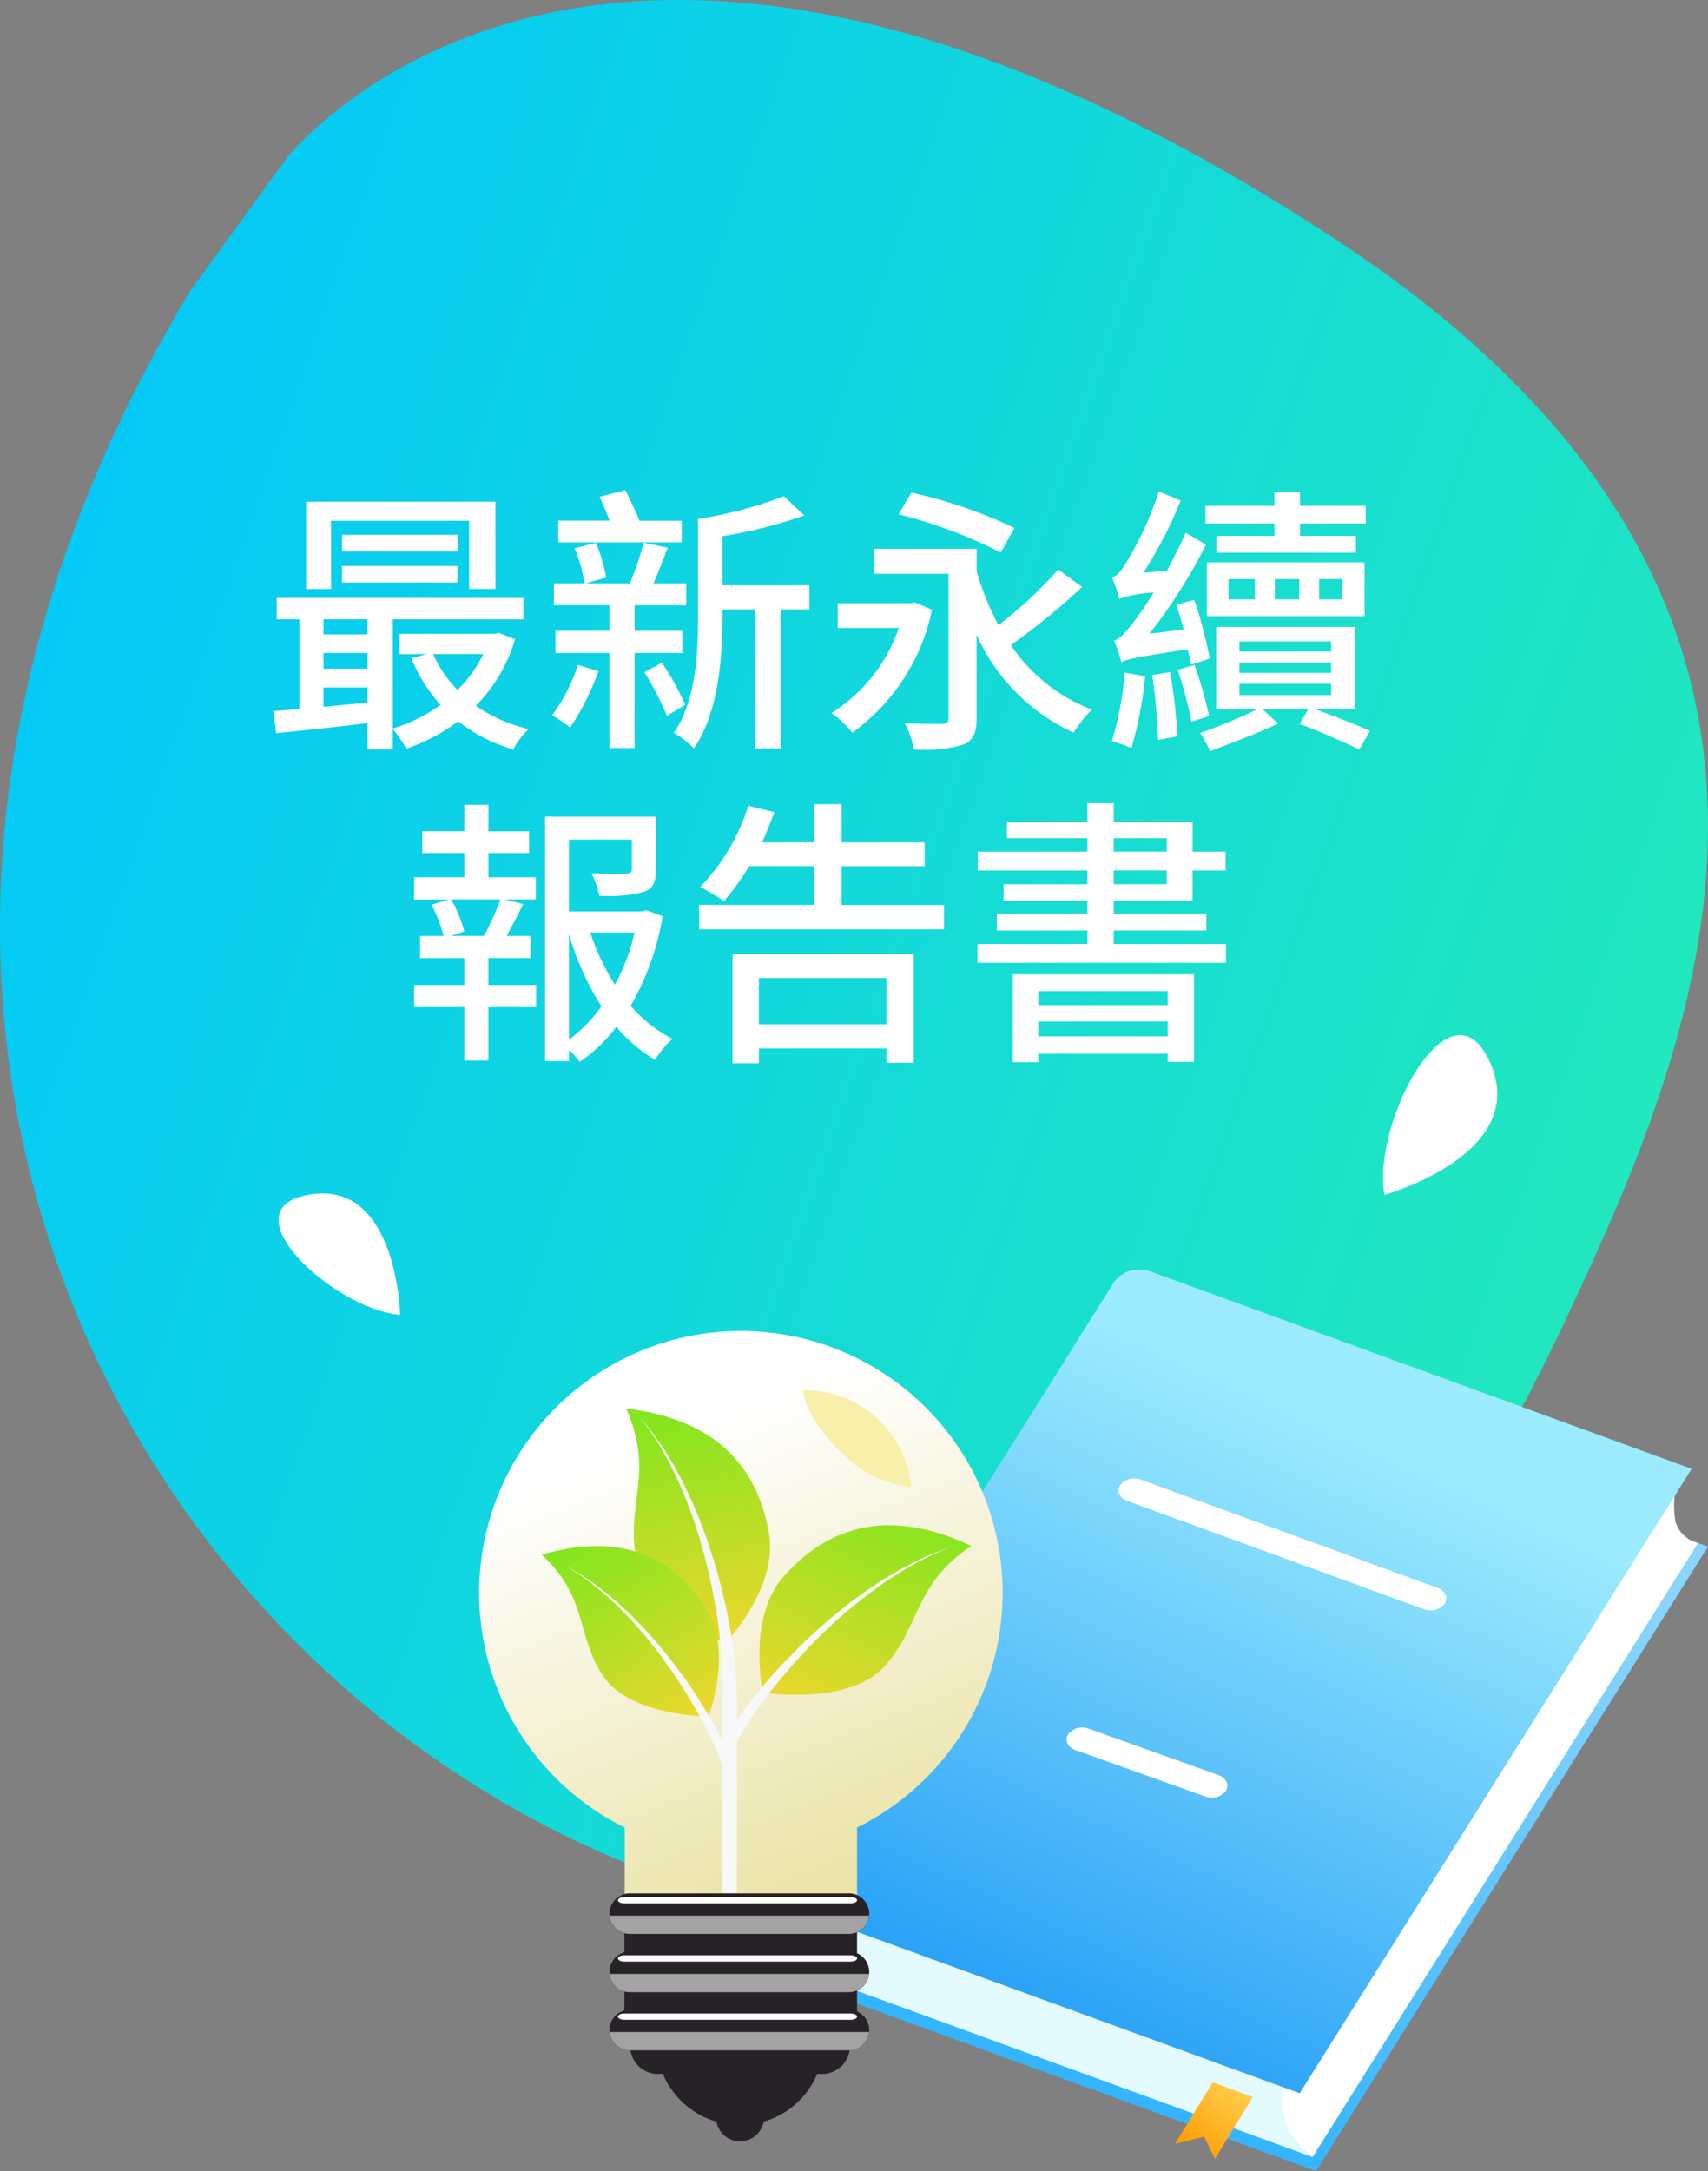 <svg id="Component_10_9" data-name="Component 10 – 9" xmlns="http://www.w3.org/2000/svg" xmlns:xlink="http://www.w3.org/1999/xlink" width="109.592" height="139.226" viewBox="0 0 109.592 139.226">
  <rect x="0" y="0" width="109.592" height="139.226" fill="#808080" stroke="none"/>
  <defs>
    <linearGradient id="linear-gradient" x1="0.5" y1="1" x2="0.85" gradientUnits="objectBoundingBox">
      <stop offset="0" stop-color="#00c4ff"/>
      <stop offset="1" stop-color="#28efb1"/>
    </linearGradient>
    <clipPath id="clip-path">
      <path id="Path_89308" data-name="Path 89308" d="M5.152,52.509,41.431,65.734,66.58,25.691,30.3,12.466Z" transform="translate(-5.152 -12.466)" fill="none"/>
    </clipPath>
    <linearGradient id="linear-gradient-2" x1="0.336" y1="0.817" x2="0.855" y2="0.664" gradientUnits="objectBoundingBox">
      <stop offset="0" stop-color="#35b5ff"/>
      <stop offset="0.673" stop-color="#71cbff"/>
      <stop offset="1" stop-color="#8ad5ff"/>
    </linearGradient>
    <clipPath id="clip-path-2">
      <path id="Path_89309" data-name="Path 89309" d="M0,111.017v.041a3.333,3.333,0,0,0,1.874,2.787C4.287,113.1,8.7,108.99,8.7,108.99l-7.876-.133A3.709,3.709,0,0,0,0,111.017" transform="translate(0 -108.857)" fill="none"/>
    </clipPath>
    <linearGradient id="linear-gradient-3" x1="0.06" y1="2.545" x2="0.097" y2="2.545" xlink:href="#linear-gradient-2"/>
    <clipPath id="clip-path-3">
      <rect id="Rectangle_21927" data-name="Rectangle 21927" width="63.301" height="57.802" fill="none"/>
    </clipPath>
    <clipPath id="clip-path-4">
      <path id="Path_89313" data-name="Path 89313" d="M11.264,122.5l1.88-.487.683,1.436,2.435-3.964-2.564-.95Z" transform="translate(-11.264 -118.534)" fill="none"/>
    </clipPath>
    <linearGradient id="linear-gradient-4" x1="0.365" y1="1.098" x2="1.089" y2="0.265" gradientUnits="objectBoundingBox">
      <stop offset="0" stop-color="#ff9b00"/>
      <stop offset="0.617" stop-color="#ffbc32"/>
      <stop offset="1" stop-color="#ffce4d"/>
    </linearGradient>
    <clipPath id="clip-path-5">
      <path id="Path_89314" data-name="Path 89314" d="M28.258,0a1.9,1.9,0,0,0-1.606.774L2.274,39.59,38.553,52.815,63.7,12.772,29.035.134A2.256,2.256,0,0,0,28.27,0Z" transform="translate(-2.274)" fill="none"/>
    </clipPath>
    <linearGradient id="linear-gradient-5" x1="0.161" y1="0.787" x2="0.752" y2="0.769" gradientUnits="objectBoundingBox">
      <stop offset="0" stop-color="#249ef7"/>
      <stop offset="1" stop-color="#9cebfd"/>
    </linearGradient>
    <clipPath id="clip-path-7">
      <rect id="Rectangle_21915" data-name="Rectangle 21915" width="33.588" height="51.965" fill="none"/>
    </clipPath>
    <linearGradient id="linear-gradient-6" x1="0.257" y1="0.207" x2="0.524" y2="0.979" gradientUnits="objectBoundingBox">
      <stop offset="0" stop-color="#fff"/>
      <stop offset="1" stop-color="#ebe4a9"/>
    </linearGradient>
    <clipPath id="clip-path-9">
      <rect id="Rectangle_21905" data-name="Rectangle 21905" width="16.638" height="1.172" fill="none"/>
    </clipPath>
    <linearGradient id="linear-gradient-7" x1="0.5" x2="0.62" y2="1.158" gradientUnits="objectBoundingBox">
      <stop offset="0" stop-color="#84e61f"/>
      <stop offset="1" stop-color="#fdd52f"/>
    </linearGradient>
  </defs>
  <path id="Path_88836" data-name="Path 88836" d="M10.026,91.112C7.74,89.085-14.335,69.1,15.389,23.84,38.533-11.413,66.24.491,84.5,9.069s27.343,18.03,25.654,4.411c0,0,8.355-.8,12.864,24.112C131.46,84.224,77.427,132.923,18.6,97.344" transform="translate(109.591 0) rotate(90)" fill="url(#linear-gradient)"/>
  <path id="Path_88837" data-name="Path 88837" d="M10.854,1.3S2.05-2.712.221,3.359,8.453,5.417,10.854,1.3" transform="translate(97.974 70.648) rotate(140)" fill="#fff"/>
  <path id="Path_88838" data-name="Path 88838" d="M50.779,17.853s-.184-8.6-5.752-7.721,1.53,7.389,5.752,7.721" transform="translate(-25.105 66.467)" fill="#fff"/>
  <path id="Path_89326" data-name="Path 89326" d="M5.5,7.734H14.36v4.374h1.692V6.51H3.9v5.6H5.5Zm8.172.9H6.206V9.7h7.47Zm-7.47,3.06h7.416V10.632H6.206Zm9.072,4.59a8.441,8.441,0,0,1-1.656,2.3,7.686,7.686,0,0,1-1.566-2.3ZM5.018,18.426H7.844V19.4c-.972.09-1.926.18-2.826.27Zm2.826-4.374v.972H5.018v-.972Zm-2.826,2.16H7.844V17.22H5.018Zm11.268-1.278L16,14.988H9.9v1.3h1.728l-.972.27a10.365,10.365,0,0,0,1.872,2.988,10.553,10.553,0,0,1-3.06,1.512v-7h8.37V12.684H2.012v1.368H3.47v5.76c-.612.054-1.17.09-1.674.126l.18,1.422c1.6-.162,3.744-.378,5.868-.648V22.4h1.62v-1.3a7.446,7.446,0,0,1,.864,1.26,12.32,12.32,0,0,0,3.33-1.764,10.216,10.216,0,0,0,3.528,1.8,5.382,5.382,0,0,1,.99-1.3A9.826,9.826,0,0,1,14.792,19.6a10.2,10.2,0,0,0,2.52-4.266ZM28,7.734H25.286c-.234-.594-.594-1.35-.9-1.962L22.73,6.2c.216.45.45,1.026.648,1.53H20.084V9.12H28Zm-6.66,9.252a11.111,11.111,0,0,1-1.656,3.222A9.256,9.256,0,0,1,20.84,21a16.572,16.572,0,0,0,1.818-3.618Zm6.7-.774V14.79H24.98V13.152h3.312v-1.4H26.186c.306-.666.612-1.494.918-2.286l-1.548-.324a18.568,18.568,0,0,1-.882,2.61H21.83l1.332-.378A11.241,11.241,0,0,0,22.5,9.156L21.128,9.5a9.068,9.068,0,0,1,.63,2.25H19.8v1.4H23.36V14.79H19.9v1.422H23.36v6.1h1.62v-6.1Zm-2.43,1.242a18.826,18.826,0,0,1,1.44,2.79l1.17-.7a15.331,15.331,0,0,0-1.494-2.7Zm10.584-5.58h-5.58V8.724A29.471,29.471,0,0,0,35.87,7.392L34.556,6.168a27.744,27.744,0,0,1-5.508,1.458v6.228c0,2.358-.126,5.4-1.548,7.488a5.659,5.659,0,0,1,1.278.99c1.6-2.286,1.836-5.886,1.836-8.478v-.432H32.72v8.91h1.638v-8.91h1.836ZM49.352,8.2a30.811,30.811,0,0,0-6.606-2.268L41.918,7.32A31.472,31.472,0,0,1,48.47,9.768Zm-6.408,4.77-.288.054H38.012V14.61h3.924a10.431,10.431,0,0,1-4.32,5.454,7.369,7.369,0,0,1,1.332,1.26A12.906,12.906,0,0,0,44.06,13.44Zm9.216-2.106a27.187,27.187,0,0,1-3.834,3.564,18.02,18.02,0,0,1-1.4-3.456V9.534H40.37v1.6h4.752v9.216c0,.306-.09.4-.414.414-.306,0-1.4,0-2.394-.036a6.018,6.018,0,0,1,.594,1.674,8.91,8.91,0,0,0,3.15-.306c.648-.27.864-.756.864-1.71V15.042a12.531,12.531,0,0,0,6.228,6.282,7.822,7.822,0,0,1,1.17-1.476,11.063,11.063,0,0,1-5.2-4.14,42.772,42.772,0,0,0,4.572-3.726Zm13.878-2.16H62.312v1.08h8.946V8.706H67.676V7.914h4.212V6.78H67.676V5.9H66.038V6.78H61.61V7.914h4.428Zm-2.952,2.772h1.692v1.3H63.086Zm7.272,1.3H68.9v-1.3h1.458Zm-4.3,0v-1.3h1.566v1.3ZM61.7,13.854H71.816V10.4H61.7Zm.18,2.718a27.427,27.427,0,0,0-.99-3.762l-1.152.306c.162.486.324,1.044.468,1.584l-2.2.288a33.631,33.631,0,0,0,3.636-5.724l-1.3-.756c-.36.81-.792,1.638-1.206,2.43l-1.512.126a27.3,27.3,0,0,0,2.394-4.626l-1.4-.576a21.732,21.732,0,0,1-2.07,4.518c-.342.558-.612.918-.936.99a11.249,11.249,0,0,1,.468,1.368,8.518,8.518,0,0,1,2.2-.4A19.726,19.726,0,0,1,57.02,14.2c-.522.684-.9,1.116-1.278,1.224a8.986,8.986,0,0,1,.468,1.386c.36-.2.9-.324,4.266-.828.072.378.144.7.18.99Zm-5.454.9a20.7,20.7,0,0,1-.828,4.41,6.922,6.922,0,0,1,1.26.432,24.986,24.986,0,0,0,.882-4.608Zm1.764.162a35.643,35.643,0,0,1,.378,4.158l1.242-.234a36.166,36.166,0,0,0-.468-4.122Zm1.638-.342a27.184,27.184,0,0,1,.882,3.33l1.134-.36a28.957,28.957,0,0,0-.936-3.276Zm3.96.9h5.886v.72H63.788Zm0-1.368h5.886v.666H63.788Zm0-1.35h5.886v.648H63.788Zm7.434,4.356V14.538H62.294V19.83h2.628a32.489,32.489,0,0,1-3.654,1.512,6.807,6.807,0,0,1,.63,1.17c1.26-.468,3.006-1.134,4.374-1.764l-.99-.918H68.2l-.54.936c1.35.5,2.862,1.188,3.816,1.638l.684-1.188c-.882-.4-2.232-.936-3.51-1.386ZM16.376,32.018a18.943,18.943,0,0,1-1.062,2.34H13.19l.864-.288a8.56,8.56,0,0,0-.846-2.052ZM15.6,35.78h2.7V34.358h-1.53c.342-.612.72-1.368,1.062-2.034l-1.17-.306h1.98V30.6H15.6V29.048h2.61v-1.4H15.6V25.952H14.054v1.692h-2.7v1.4h2.7V30.6H10.832v1.422h2.232l-1.116.342a8.937,8.937,0,0,1,.774,2H11.21V35.78h2.844v1.728H10.832V38.93h3.222v3.42H15.6V38.93h3.06V37.508H15.6Zm5.166-1.548a17.633,17.633,0,0,0,2.088,4.644,9.832,9.832,0,0,1-2.088,2.142Zm4.212-.09a12.958,12.958,0,0,1-1.26,3.348,14.69,14.69,0,0,1-1.584-3.348Zm.774-1.422-.288.072h-4.7V28.184H24.8v1.908c0,.2-.072.252-.36.27-.252.018-1.206.018-2.232-.018a5.277,5.277,0,0,1,.5,1.44,8.419,8.419,0,0,0,2.862-.252c.612-.216.774-.648.774-1.422v-3.4h-7.11V42.386h1.53v-.72a4.4,4.4,0,0,1,.684.774,9.989,9.989,0,0,0,2.358-2.25A9.438,9.438,0,0,0,26.294,42.3a5.7,5.7,0,0,1,1.116-1.332,9.143,9.143,0,0,1-2.682-2.124A17.189,17.189,0,0,0,26.78,33.1Zm15.39,4.338v2.97h-8.19v-2.97ZM31.262,42.53h1.692v-.954h8.19v.918H42.89V35.51H31.262Zm7-10.152V29.894h5.328v-1.53H38.264V25.916H36.5v2.448H33.152c.288-.63.558-1.3.792-1.944l-1.674-.4a13.2,13.2,0,0,1-3.078,5.2c.414.216,1.17.666,1.53.9a15.56,15.56,0,0,0,1.6-2.232H36.5v2.484H29.12v1.566H44.834V32.378ZM59.18,37.9v.9h-8.3v-.9Zm-8.3,2.9v-.954h8.3V40.8Zm-1.638,1.656h1.638v-.54h8.3v.522h1.692V36.824H49.244Zm6.48-12.294h3.4v.882h-3.4Zm0-2.07h3.4v.864h-3.4Zm0,6.786v-.864h5.94v-1.08h-5.94v-.828h5.058V30.164h2.124V28.958H60.782v-1.89H55.724V25.844H54.032v1.224H48.866v1.026h5.166v.864H46.994v1.206h7.038v.882H48.65v1.062h5.382v.828H48.218v1.08h5.814v.864H46.976v1.206H62.924V34.88Z" transform="translate(15.74 25.66)" fill="#fff"/>
  <g id="Group_93141" data-name="Group 93141" transform="translate(46.29 81.424)">
    <g id="Group_93130" data-name="Group 93130" transform="translate(1.873 4.534)">
      <g id="Group_93129" data-name="Group 93129" clip-path="url(#clip-path)">
        <rect id="Rectangle_21925" data-name="Rectangle 21925" width="81.307" height="80.465" transform="translate(-26.351 22.757) rotate(-40.815)" fill="url(#linear-gradient-2)"/>
      </g>
    </g>
    <g id="Group_93132" data-name="Group 93132" transform="translate(0 39.59)">
      <g id="Group_93131" data-name="Group 93131" clip-path="url(#clip-path-2)">
        <rect id="Rectangle_21926" data-name="Rectangle 21926" width="9.886" height="7.671" transform="translate(-1.608 0.587) rotate(-20.072)" fill="url(#linear-gradient-3)"/>
      </g>
    </g>
    <g id="Group_93134" data-name="Group 93134" transform="translate(0 0)">
      <g id="Group_93133" data-name="Group 93133" clip-path="url(#clip-path-3)">
        <path id="Path_89310" data-name="Path 89310" d="M40.833,63.25,4.555,50.024,7.42,45.464l1-1.6L29.7,9.981l34.614,9.646a6,6,0,0,0-.195,2.922,2.006,2.006,0,0,0,1.439,1.328Z" transform="translate(-2.898 -6.351)" fill="#fff"/>
        <path id="Path_89311" data-name="Path 89311" d="M10.71,108.091,3.663,112.04s-1.652-2.018.992-4.342c.7-.111,1.319-.18,1.873-.219,3.21-.222,4.182.612,4.182.612" transform="translate(-2.007 -68.367)" fill="#ffead6"/>
        <path id="Path_89312" data-name="Path 89312" d="M39.941,122.539,3.663,109.313s-1.652-2.018.992-4.342c.7-.111,1.319-.18,1.873-.219l1-1.6,30.707,14.382s-1.257,2.688,1.7,5" transform="translate(-2.007 -65.64)" fill="#e3faff"/>
      </g>
    </g>
    <g id="Group_93136" data-name="Group 93136" transform="translate(29.096 52.109)">
      <g id="Group_93135" data-name="Group 93135" clip-path="url(#clip-path-4)">
        <rect id="Rectangle_21928" data-name="Rectangle 21928" width="4.998" height="4.914" fill="url(#linear-gradient-4)"/>
      </g>
    </g>
    <g id="Group_93138" data-name="Group 93138" transform="translate(0.827 0)">
      <g id="Group_93137" data-name="Group 93137" clip-path="url(#clip-path-5)">
        <rect id="Rectangle_21929" data-name="Rectangle 21929" width="74.913" height="78.69" transform="translate(-21.331 41.974) rotate(-63.06)" fill="url(#linear-gradient-5)"/>
      </g>
    </g>
    <g id="Group_93140" data-name="Group 93140" transform="translate(0 0)">
      <g id="Group_93139" data-name="Group 93139" clip-path="url(#clip-path-3)">
        <path id="Path_89315" data-name="Path 89315" d="M89.675,45.206,70.649,38.27c-.5-.181-.707-.635-.469-1.013A1.151,1.151,0,0,1,71.51,36.9l19.025,6.935c.5.181.706.635.469,1.013a1.151,1.151,0,0,1-1.329.357" transform="translate(-44.595 -23.433)" fill="#fff"/>
        <path id="Path_89316" data-name="Path 89316" d="M69.781,85.159l-8.325-2.974c-.5-.181-.707-.635-.469-1.013a1.151,1.151,0,0,1,1.329-.357l8.325,2.974c.5.181.706.635.469,1.013a1.151,1.151,0,0,1-1.329.357" transform="translate(-38.744 -51.377)" fill="#fff"/>
      </g>
    </g>
  </g>
  <g id="Group_93021" data-name="Group 93021" transform="translate(30.744 85.356)">
    <g id="Group_93064" data-name="Group 93064" transform="translate(0 0)" clip-path="url(#clip-path-7)">
      <g id="Group_93063" data-name="Group 93063">
        <g id="Group_93062" data-name="Group 93062" clip-path="url(#clip-path-7)">
          <path id="Path_89276" data-name="Path 89276" d="M61.753,247.567a5.381,5.381,0,0,0,10.762,0Z" transform="translate(-50.393 -202.024)" fill="#272228"/>
          <path id="Path_89277" data-name="Path 89277" d="M82.627,274.105a1.54,1.54,0,0,0,3.081,0Z" transform="translate(-67.427 -223.68)" fill="#272228"/>
          <path id="Path_89278" data-name="Path 89278" d="M52.714,249.806a1.775,1.775,0,0,0,1.77,1.692H65.029a1.776,1.776,0,0,0,1.771-1.692Z" transform="translate(-43.017 -203.851)" fill="#272228"/>
          <rect id="Rectangle_21903" data-name="Rectangle 21903" width="14.928" height="6.488" transform="translate(9.32 38.079)" fill="#272228"/>
          <path id="Path_89279" data-name="Path 89279" d="M33.588,16.793A16.794,16.794,0,1,0,9.341,31.842v5.91H24.248v-5.91a16.791,16.791,0,0,0,9.34-15.049" transform="translate(0 0.001)" fill="url(#linear-gradient-6)"/>
          <path id="Path_89281" data-name="Path 89281" d="M89.443,10.763c.135,1.532,1.749,3.381,2.658,4.192a7.22,7.22,0,0,0,4.28,2.008,6.829,6.829,0,0,0-6.8-6.2c-.047,0-.092,0-.138,0" transform="translate(-68.664 -6.964)" fill="#f8f0aa"/>
          <path id="Path_89282" data-name="Path 89282" d="M62.136,197.325a1.3,1.3,0,0,1-1.3,1.3H46.774a1.3,1.3,0,0,1,0-2.6h14.06a1.3,1.3,0,0,1,1.3,1.3" transform="translate(-37.108 -159.962)" fill="#272228"/>
          <g id="Group_93037" data-name="Group 93037" transform="translate(8.378 37.493)" style="mix-blend-mode: multiply;isolation: isolate">
            <g id="Group_93036" data-name="Group 93036">
              <g id="Group_93035" data-name="Group 93035" clip-path="url(#clip-path-9)">
                <path id="Path_89283" data-name="Path 89283" d="M45.54,203.807a1.3,1.3,0,0,0,1.289,1.172h14.06a1.3,1.3,0,0,0,1.289-1.172Z" transform="translate(-45.54 -203.807)" fill="#a3a3a3"/>
              </g>
            </g>
          </g>
          <path id="Path_89284" data-name="Path 89284" d="M63.762,197.557c0,.11-.179.2-.4.2H48.819c-.219,0-.4-.089-.4-.2s.178-.2.4-.2H63.364c.22,0,.4.089.4.2" transform="translate(-39.514 -161.052)" fill="#fff"/>
          <path id="Path_89285" data-name="Path 89285" d="M62.136,217.613a1.3,1.3,0,0,1-1.3,1.3H46.774a1.3,1.3,0,0,1,0-2.6h14.06a1.3,1.3,0,0,1,1.3,1.3" transform="translate(-37.108 -176.518)" fill="#272228"/>
          <g id="Group_93040" data-name="Group 93040" transform="translate(8.378 41.225)" style="mix-blend-mode: multiply;isolation: isolate">
            <g id="Group_93039" data-name="Group 93039">
              <g id="Group_93038" data-name="Group 93038" clip-path="url(#clip-path-9)">
                <path id="Path_89286" data-name="Path 89286" d="M45.54,224.1a1.3,1.3,0,0,0,1.289,1.172h14.06a1.3,1.3,0,0,0,1.289-1.172Z" transform="translate(-45.54 -224.096)" fill="#a3a3a3"/>
              </g>
            </g>
          </g>
          <path id="Path_89287" data-name="Path 89287" d="M63.762,217.845c0,.11-.179.2-.4.2H48.819c-.219,0-.4-.089-.4-.2s.178-.2.4-.2H63.364c.22,0,.4.089.4.2" transform="translate(-39.514 -177.607)" fill="#fff"/>
          <path id="Path_89288" data-name="Path 89288" d="M62.136,237.9a1.3,1.3,0,0,1-1.3,1.3H46.774a1.3,1.3,0,0,1,0-2.6h14.06a1.3,1.3,0,0,1,1.3,1.3" transform="translate(-37.108 -193.072)" fill="#272228"/>
          <g id="Group_93043" data-name="Group 93043" transform="translate(8.378 44.957)" style="mix-blend-mode: multiply;isolation: isolate">
            <g id="Group_93042" data-name="Group 93042">
              <g id="Group_93041" data-name="Group 93041" clip-path="url(#clip-path-9)">
                <path id="Path_89289" data-name="Path 89289" d="M45.54,244.382a1.3,1.3,0,0,0,1.289,1.172h14.06a1.3,1.3,0,0,0,1.289-1.172Z" transform="translate(-45.54 -244.382)" fill="#a3a3a3"/>
              </g>
            </g>
          </g>
          <path id="Path_89290" data-name="Path 89290" d="M63.762,238.132c0,.11-.179.2-.4.2H48.819c-.219,0-.4-.09-.4-.2s.178-.2.4-.2H63.364c.22,0,.4.089.4.2" transform="translate(-39.514 -194.162)" fill="#fff"/>
          <path id="Path_89291" data-name="Path 89291" d="M51.886,36.513c.6,3.416,5.728,5.581,5.728,5.581s3.436-3.539,2.813-7.082c-.846-4.809-4.036-7.378-9.164-7.977,1.821,4.05.022,6.062.623,9.478" transform="translate(-41.833 -22.062)" fill="url(#linear-gradient-7)"/>
          <path id="Path_89304" data-name="Path 89304" d="M.568,8.639c.547,3.114,5.221,5.087,5.221,5.087S8.921,10.5,8.354,7.271C7.583,2.888,4.674.546,0,0,1.66,3.692.02,5.525.568,8.639" transform="translate(4.02 14.344) rotate(-23)" fill="url(#linear-gradient-7)"/>
          <path id="Path_89303" data-name="Path 89303" d="M8.616,9.478c-.6,3.416-5.728,5.581-5.728,5.581S-.547,11.519.076,7.977C.921,3.168,4.112.6,9.24,0c-1.821,4.05-.022,6.062-.623,9.478" transform="matrix(0.848, 0.53, -0.53, 0.848, 23.738, 8.889)" fill="url(#linear-gradient-7)"/>
          <path id="Union_4" data-name="Union 4" d="M5.287,30.5V18.1h0s.008-.3.02-.831c.008-.265-.008-.569-.012-.929s-.042-.77-.065-1.214c-.041-.445-.086-.929-.147-1.437s-.137-1.047-.239-1.6-.21-1.123-.331-1.7c-.059-.29-.137-.575-.206-.867s-.139-.582-.225-.87-.163-.578-.245-.866-.184-.567-.273-.849c-.045-.141-.092-.282-.137-.42s-.1-.273-.151-.411c-.1-.271-.2-.541-.3-.8s-.216-.514-.322-.763c-.053-.126-.1-.249-.157-.372s-.112-.237-.167-.355C2.211,3.577,2.1,3.35,2,3.131s-.229-.42-.335-.618-.214-.388-.314-.568-.216-.339-.314-.492A8.657,8.657,0,0,0,.5.666L0,0S.192.233.531.641A9,9,0,0,1,1.1,1.4c.108.151.22.313.341.482s.225.359.345.553.253.39.368.606.239.438.363.667c.062.114.129.229.188.349s.118.243.178.365c.118.247.241.5.363.755s.227.529.343.8c.057.135.114.27.173.406s.1.278.157.418c.106.28.212.562.321.845s.194.576.29.864.186.58.271.87.178.58.251.87c.151.58.306,1.149.42,1.71.133.555.227,1.1.324,1.617s.16,1.008.223,1.464c.047.457.108.872.129,1.251s.057.712.061.976c.009.343.015.591.018.723h0V30.5Z" transform="translate(10.312 5.535)" fill="#f8f8f8" stroke="rgba(0,0,0,0)" stroke-miterlimit="10" stroke-width="1"/>
          <path id="Path_89298" data-name="Path 89298" d="M85.663,87.46l.441-.7c.139-.224.337-.493.548-.8s.475-.636.748-1,.6-.743.937-1.14.7-.811,1.1-1.221.808-.831,1.232-1.251c.211-.211.439-.41.659-.616s.443-.413.676-.608l.69-.592.705-.562.349-.277.356-.26.7-.509.7-.462.338-.224c.112-.072.228-.136.339-.2l.653-.386c.209-.128.426-.226.625-.334l.578-.3.537-.238a9.451,9.451,0,0,1,.882-.362l.783-.277-.77.308a9.421,9.421,0,0,0-.864.4l-.524.258-.563.321c-.194.115-.4.22-.607.356l-.633.409c-.108.071-.22.139-.328.215l-.327.235-.673.485-.673.532-.342.272L93.6,79.2l-.675.584-.659.612c-.223.2-.433.416-.644.627s-.426.418-.626.635c-.4.432-.8.853-1.166,1.282s-.711.845-1.036,1.243-.608.794-.874,1.154-.5.7-.688,1.005-.365.56-.5.79l-.413.72Z" transform="translate(-69.904 -61.308)" fill="#f8f8f8"/>
          <path id="Path_89302" data-name="Path 89302" d="M39.99,94.9l-.253-.694c-.08-.222-.194-.471-.316-.769s-.287-.625-.452-.986-.374-.743-.592-1.145-.455-.824-.721-1.248-.541-.862-.829-1.3c-.143-.221-.3-.433-.454-.652s-.306-.438-.471-.648l-.486-.637-.5-.615-.25-.3-.259-.29-.51-.569-.518-.528c-.168-.174-.334-.342-.507-.495l-.493-.455c-.157-.149-.326-.274-.479-.4l-.446-.367-.421-.306a8.377,8.377,0,0,0-.7-.478l-.629-.387.645.362a8.365,8.365,0,0,1,.72.451l.435.29.462.35c.159.125.334.244.5.387l.515.437c.18.147.354.309.53.477l.543.511.537.553.274.283.265.3.534.6.516.624c.175.206.338.422.5.636s.332.424.485.641c.309.433.618.857.893,1.285s.538.841.783,1.238.453.786.65,1.143.366.689.5,1,.272.57.36.787l.281.684Z" transform="translate(-24.235 -66.609)" fill="#f8f8f8"/>
        </g>
      </g>
    </g>
  </g>
</svg>
